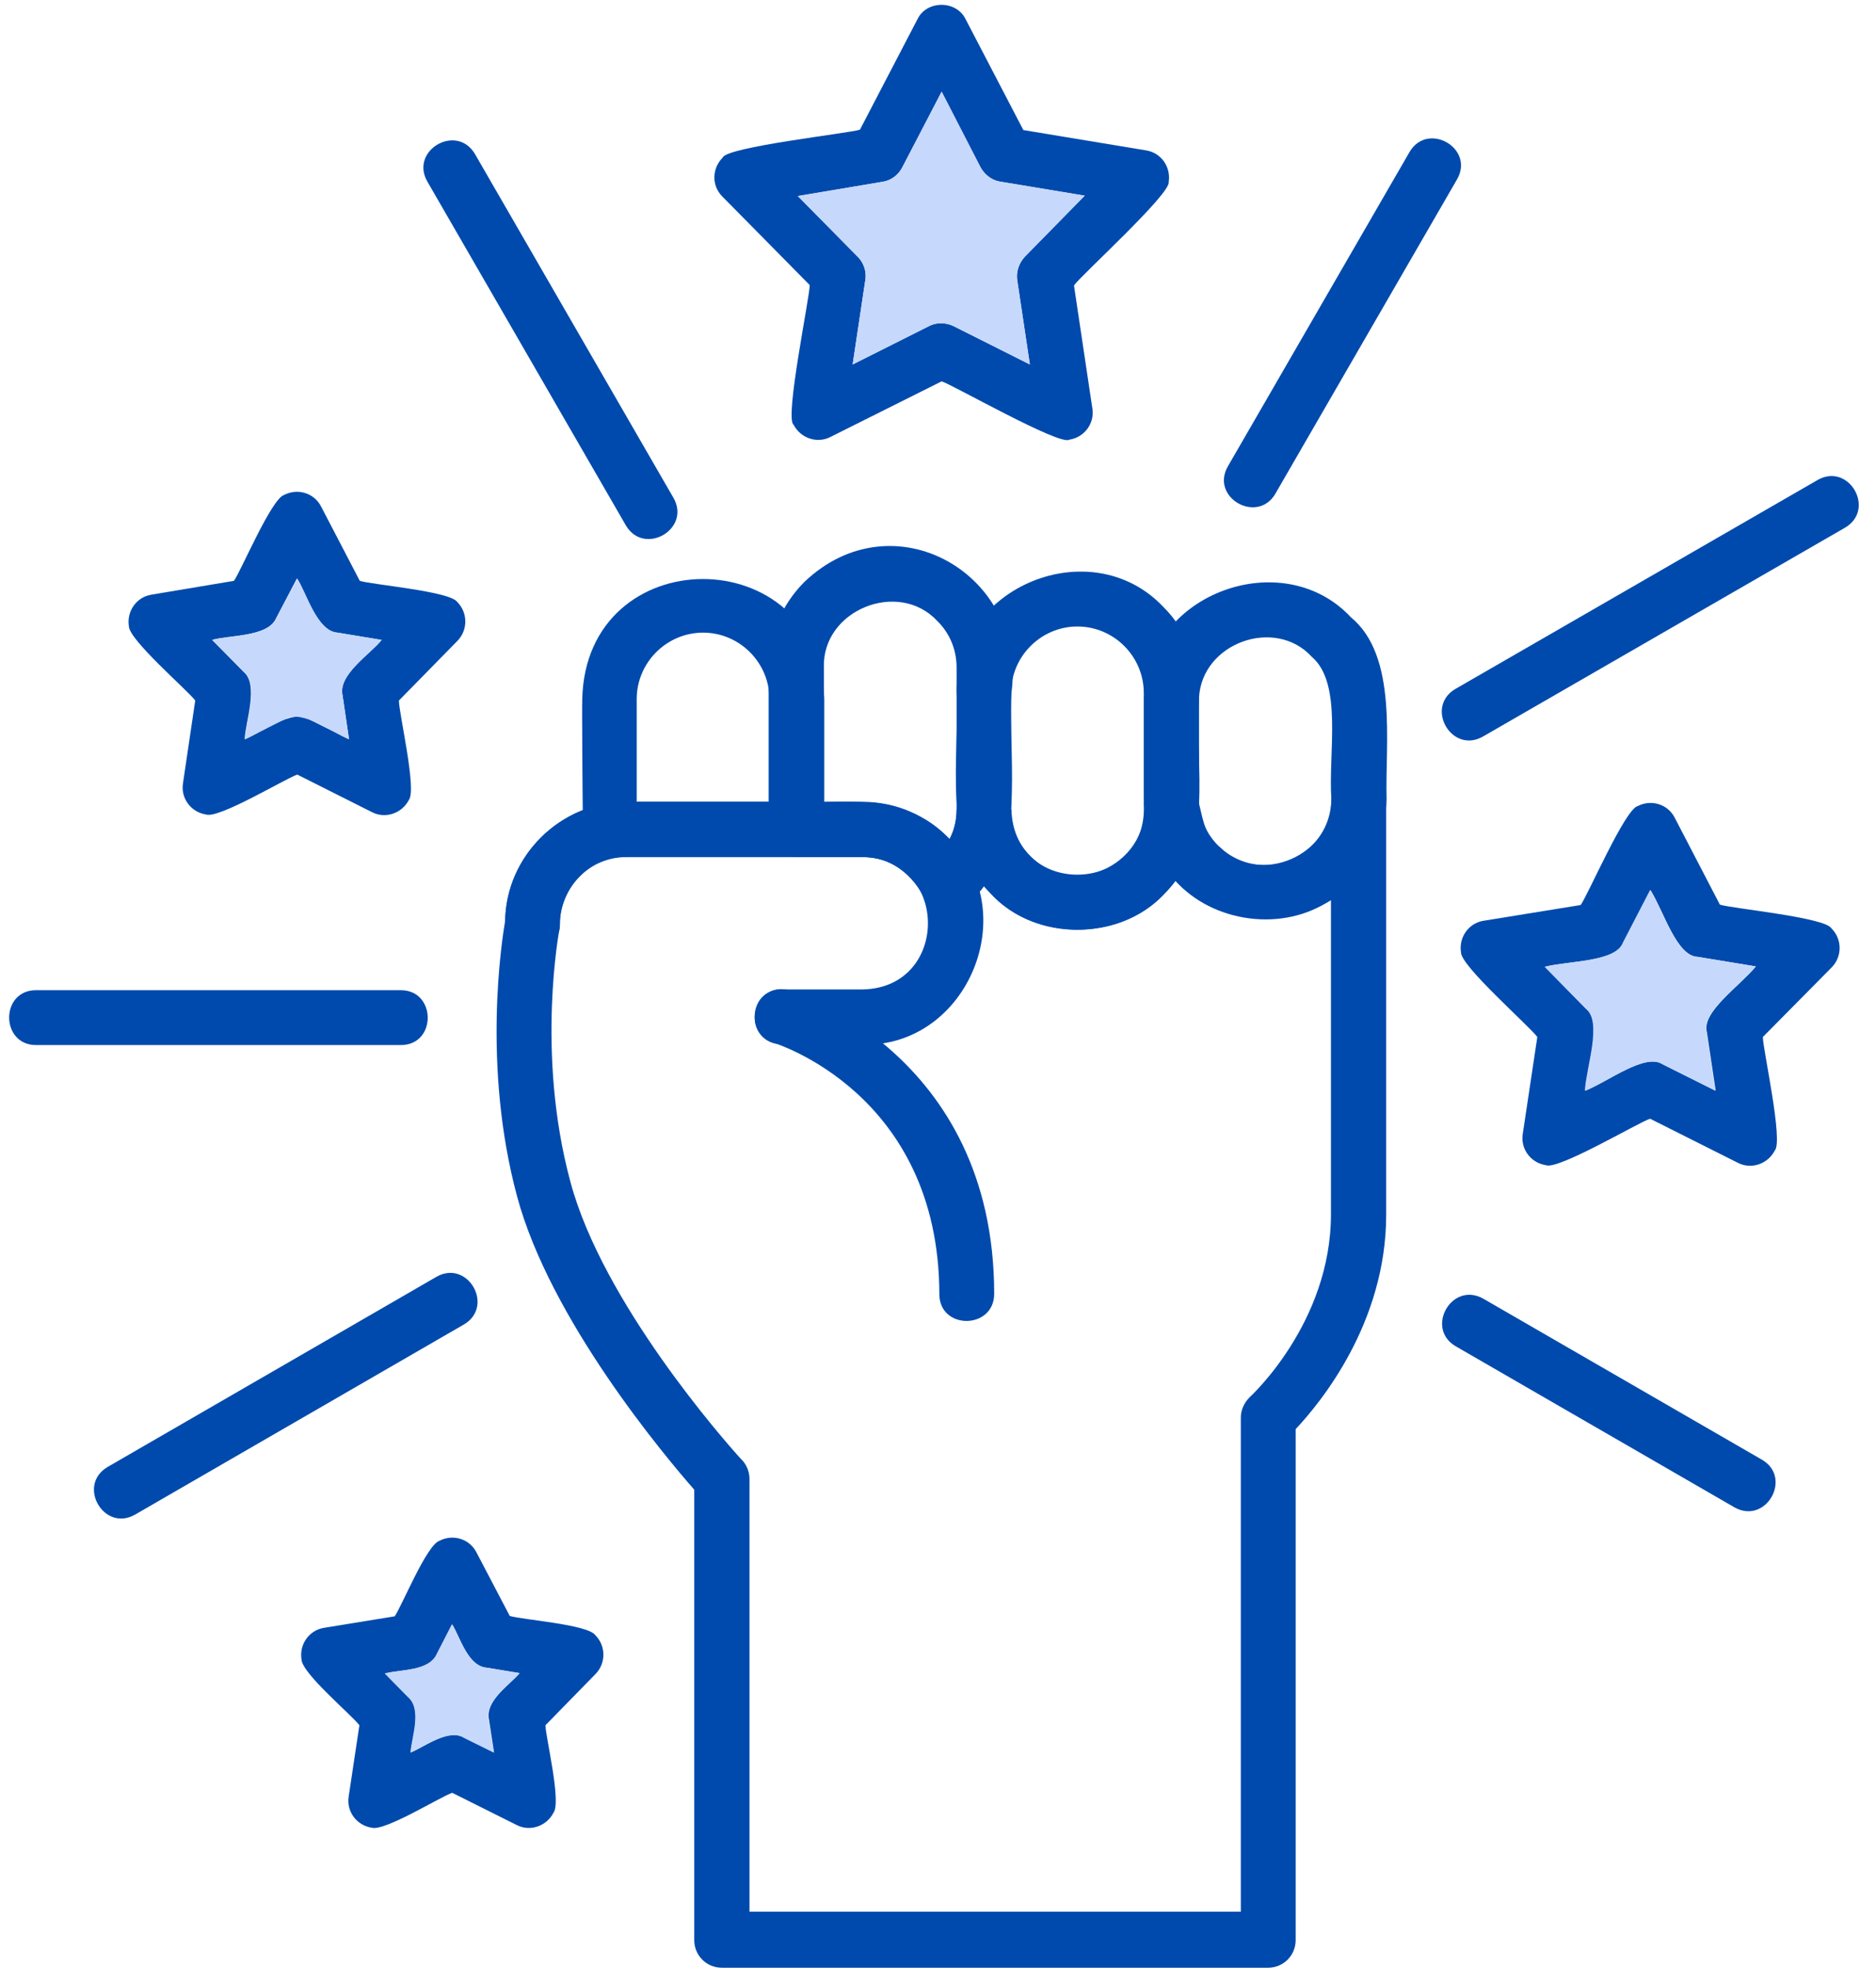 <?xml version="1.0" encoding="UTF-8" standalone="no"?><svg xmlns="http://www.w3.org/2000/svg" xmlns:xlink="http://www.w3.org/1999/xlink" fill="#000000" height="512.9" preserveAspectRatio="xMidYMid meet" version="1" viewBox="12.5 -1.0 489.1 512.9" width="489.1" zoomAndPan="magnify"><g clip-rule="evenodd" fill-rule="evenodd"><g id="change1_1"><path d="M123.9,46.3c-4.6-8.1,7.6-15.2,12.4-7.2l51.8,89.7c4.6,8.1-7.6,15.2-12.4,7.2L123.9,46.3z" fill="#004aad"/></g><g id="change1_2"><path d="M21.9,271.4c-9.3,0-9.4-14.3,0-14.3H117c9.3,0,9.4,14.3,0,14.3H21.9z" fill="#004aad"/></g><g id="change1_3"><path d="M380,38.6c4.7-8,17-1,12.4,7.1l-47.4,82c-4.7,8-17,1-12.4-7.1L380,38.6z" fill="#004aad"/></g><g id="change1_4"><path d="M486.4,124.1c8.1-4.6,15.2,7.6,7.2,12.4L399.1,191c-8.1,4.6-15.2-7.6-7.2-12.4L486.4,124.1z" fill="#004aad"/></g><g id="change1_5"><path d="M264.3,4.1l15,28.8l32,5.3c3.9,0.6,6.5,4.3,5.9,8.2c0.7,3-23,24.5-24.7,27l4.8,32.1c0.6,3.9-2.1,7.5-6,8.1 c-2.4,1.7-30.6-14.4-33.3-15.2l-29,14.5c-3.5,1.8-7.8,0.3-9.6-3.2c-2.4-1.6,4.3-33.7,4.2-36.4l-22.8-23.1 c-2.8-2.8-2.7-7.3,0.1-10.1c0.8-2.8,33.3-6.4,35.8-7.3l15-28.8C254.1-1,261.9-1,264.3,4.1L264.3,4.1z M268.2,42.7L258,22.9 l-10.3,19.8c-1,1.9-2.9,3.4-5.2,3.7l-22,3.7l15.3,15.5c1.7,1.6,2.7,3.9,2.3,6.4l-3.3,22l19.9-10c1.9-1,4.3-1,6.4,0l19.9,10l-3.3-22 c-0.3-2.1,0.4-4.4,2-6.1l15.6-15.9l-21.7-3.6C271.5,46.2,269.4,44.8,268.2,42.7z" fill="#004aad"/></g><g id="change1_6"><path d="M89.9,149.8l-5.4,10.3c-2.1,5-12.4,4.4-16.7,5.7l8.2,8.3c4.1,3.4,0.4,13.3,0.3,17.6c4-1.5,12.4-8.1,16.8-5.2 l10.4,5.2l-1.7-11.5c-1.2-5.4,7.4-10.8,10.2-14.4l-11.5-1.9C95.1,163.6,92.3,153.4,89.9,149.8L89.9,149.8z M73.5,150.4 c1.9-2.7,9.8-21.5,13.1-22.4c3.5-1.8,7.8-0.5,9.6,3l10.1,19.4c3.1,1,23.5,2.7,25.4,5.5c2.8,2.8,2.8,7.3,0.1,10.1l-15.3,15.6 c0,3.3,4.7,23.2,2.6,25.9c-1.8,3.5-6.1,5-9.6,3.2l-19.5-9.8c-3.2,1.1-20.5,11.6-23.8,10.4c-3.9-0.6-6.6-4.2-6-8.1l3.2-21.6 c-2.1-2.8-17.3-15.8-17.3-19.4c-0.6-3.9,2-7.6,5.9-8.2L73.5,150.4z" fill="#004aad"/></g><g id="change1_7"><path d="M442.8,231l-7.1,13.7c-1.9,5.1-14.1,4.7-20.4,6.3l10.8,11c4.3,3.4,0,15.3-0.3,21.3c5.9-2.3,15.6-9.9,20.2-6.9 l13.8,6.9l-2.3-15.3c-1.4-5.2,8.5-11.9,12.8-17.1l-15.2-2.5C449.6,248.2,446.3,236.6,442.8,231L442.8,231z M424.6,234.9 c1.9-2.6,11.6-25.1,14.9-25.8c3.5-1.8,7.8-0.5,9.6,3l11.8,22.7c3,1,27.5,3.3,29.1,6.2c2.8,2.8,2.8,7.3,0.1,10.1l-18,18.2 c0,3.2,5.4,27.2,3.1,29.6c-1.8,3.5-6.1,5-9.6,3.2l-22.9-11.5c-3.1,1-24.1,13.5-27.2,12.1c-3.9-0.6-6.6-4.2-6-8.1l3.8-25.3 c-2-2.8-20.1-18.6-19.9-22.1c-0.6-3.9,2-7.6,5.9-8.2L424.6,234.9z" fill="#004aad"/></g><g id="change1_8"><path d="M260.1,217.7c1.2-2.3,1.8-4.9,1.8-7.7h14.3c0.6,23.5,35.6,22.2,34.5-1.3c0-3.9,3.2-7.2,7.2-7.2 c10.1,0.5,5.2,13.2,12.6,18.3c10.2,10.4,29.6,2.2,29.1-12.6h14.3v108.4c0,28.3-17.2,49.1-23.6,55.9v133.2c0,4-3.2,7.2-7.2,7.2 H200.7c-4,0-7.2-3.2-7.2-7.2V387.3c-7.8-8.9-37.6-44.4-46.2-76.5c-9.1-33.8-4-66.5-3.1-71.8c0.2-17,14.7-31.1,31.6-31h61.6 C246.2,208,254.2,211.6,260.1,217.7L260.1,217.7z M269.1,229.9c-3.7,5.4-11.9,10.1-16,2.4c-2.8-6-8.8-10-15.7-10h-61.6 c-10.1-0.1-17.7,8.7-17.4,18.6c0,0.1-6.3,32.4,2.8,66.1c8.4,31.5,40.2,67.6,44.4,72.2c1.4,1.3,2.3,3.2,2.3,5.3v112.8H336V368.5 c0-1.9,0.8-3.8,2.3-5.3c0.1-0.1,21.2-19.3,21.2-47.7v-82c-12.2,8.6-31,6.1-40.6-5.1C308,245,281,245.8,269.1,229.9z" fill="#004aad"/></g><g id="change1_9"><path d="M216.3,271.2c-9.4-0.1-9.4-14.3,0-14.3h21.1c22.7-0.4,22.7-34.1,0-34.5c0,0-61.6,0-61.6,0 c-4.7,0-9.1,1.9-12.2,5.1c-3.1,3.1-5.1,7.5-5.1,12.2c0,9.3-14.3,9.4-14.3,0c0-17.4,14.2-31.6,31.6-31.6h61.6 c8.7,0,16.6,3.6,22.3,9.3v0c19.8,18.8,5.3,54.5-22.3,53.9C237.4,271.2,216.3,271.2,216.3,271.2z" fill="#004aad"/></g><g id="change1_10"><path d="M214.2,270.8c-8.9-2.8-4.7-16.4,4.3-13.6c0.2,0,53.2,16,53.2,79.1c-0.1,9.3-14.3,9.4-14.3,0 C257.3,283.8,214.3,270.9,214.2,270.8z" fill="#004aad"/></g><g id="change1_11"><path d="M310.8,208.6l0-27.8l0.1-1c1.1-26.2,36.1-38.9,53.8-19.9h0c12.3,10.1,8.9,33,9.3,47.2 C372.9,247.9,313.6,249.2,310.8,208.6L310.8,208.6z M325.1,180.9v27.7c0.7,8.9,8.2,15.9,17.2,15.9c9.5,0,17.3-7.7,17.3-17.3 c-0.8-12.1,3-30.1-5.1-37C344.9,159.7,325.8,166.6,325.1,180.9z" fill="#004aad"/></g><g id="change1_12"><path d="M325,182.3c-1,16.6,4.3,37.3-9.2,49.9c-11.3,12.1-33.3,12.2-44.6,0h0c-13.4-11.4-8.4-37.2-9.3-52.7 c-0.6-27.6,35.1-42.2,53.9-22.3h0C322.2,163.5,325.7,172.9,325,182.3L325,182.3z M310.7,207.2l0-27.6c0-9.5-7.8-17.3-17.3-17.3 c-9.5,0-17.3,7.8-17.3,17.3V210c0,4.7,1.9,9.1,5.1,12.2C292.8,234,313.1,223.5,310.7,207.2z" fill="#004aad"/></g><g id="change1_13"><path d="M276.2,179.6c-0.8,10,2.3,35.5-3.3,44.3c-3.2,6.4-11.9,17.8-19.1,9.8c-3.1-6.5-8.9-11.4-16.5-11.3h-16.7 c-6.6,0.1-7.8-7.2-7.7-12.4v-37c0-8.7,3.6-16.6,9.3-22.3v0C245.3,128.6,280.3,148.5,276.2,179.6L276.2,179.6z M261.9,210v-37 c0-4.8-1.9-9.1-5.1-12.2c-10.1-10.8-30-2.8-29.5,12.2c0,0,0,35.1,0,35.1c11.6-0.7,24.7,0.5,32.7,9.7 C261.3,215.4,261.9,212.8,261.9,210z" fill="#004aad"/></g><g id="change1_14"><path d="M227.4,181.2V210c0.2,5.1-1.3,12.5-7.7,12.3l-43.8,0c-0.7,0-2.1,0.1-2.7,0.2c-5.5,0.9-8.7-4.3-8.7-9.2 c-0.1-0.5-0.3-30.5-0.2-32.1C165.3,139.5,226.2,139.5,227.4,181.2L227.4,181.2z M213.1,208v-26.8c0-9.5-7.8-17.3-17.3-17.3 c-9.5,0-17.3,7.8-17.3,17.3V208H213.1z" fill="#004aad"/></g><g id="change1_15"><path d="M47.7,393.8c-8.1,4.6-15.2-7.6-7.2-12.4l85.8-49.6c8.1-4.6,15.2,7.6,7.2,12.4L47.7,393.8z" fill="#004aad"/></g><g id="change1_16"><path d="M471.9,379.5c8,4.7,1,17-7.2,12.4l-72.7-42c-8-4.7-1-17,7.2-12.4L471.9,379.5z" fill="#004aad"/></g><g id="change1_17"><path d="M130.4,422.4l-3.9,7.6c-2,4.7-9.6,4.1-13.6,5.2l6,6.1c3.8,3.2,1,10.5,0.7,14.5c3.6-1.5,10-6.4,14-3.8l7.7,3.8 l-1.3-8.5c-1.1-5,5.3-9,8-12.2l-8.5-1.4C134.5,433.4,132.5,425.8,130.4,422.4L130.4,422.4z M115.4,420.3 c1.9-2.7,8.3-18.6,11.7-19.7c3.5-1.8,7.8-0.5,9.6,3l8.7,16.6c3.2,1,20.3,2.2,22.3,5c2.8,2.8,2.8,7.3,0.1,10.1l-13.1,13.4 c0.1,3.3,4.2,20,2.1,22.8c-1.8,3.5-6.1,5-9.6,3.2l-16.8-8.4c-3.2,1.1-17.6,10.1-21,9.1c-3.9-0.6-6.6-4.2-6-8.1l2.8-18.6 c-2.1-2.8-15-13.5-15.1-17.2c-0.6-3.9,2-7.6,5.9-8.2L115.4,420.3z" fill="#004aad"/></g><g id="change2_1"><path d="M118.8,441.3c3.8,3.2,1,10.5,0.7,14.5c3.6-1.5,10-6.4,14-3.8l7.7,3.8l-1.3-8.5c-1.1-5,5.3-9,8-12.2l-8.5-1.4 c-5-0.4-7-7.9-9.1-11.3l-3.9,7.6c-2,4.7-9.6,4.1-13.6,5.2L118.8,441.3z" fill="#c6d8fb"/></g><g id="change2_2"><path d="M86.7,186.5c4.5-2.8,12.8,3.7,16.8,5.2l-1.7-11.5c-1.2-5.4,7.4-10.8,10.2-14.4l-11.5-1.9 c-5.4-0.4-8.1-10.5-10.5-14.1l-5.4,10.3c-2.1,5-12.4,4.4-16.7,5.7l8.2,8.3c4.1,3.4,0.4,13.3,0.3,17.6L86.7,186.5z" fill="#c6d8fb"/></g><g id="change2_3"><path d="M238.1,72l-3.3,22l19.9-10c1.9-1,4.3-1,6.4,0l19.9,10l-3.3-22c-0.3-2.1,0.4-4.4,2-6.1l15.6-15.9l-21.7-3.6 c-2.3-0.3-4.4-1.6-5.5-3.8L258,22.9l-10.3,19.8c-1,1.9-2.9,3.4-5.2,3.7l-22,3.7l15.3,15.5C237.6,67.1,238.5,69.5,238.1,72z" fill="#c6d8fb"/></g><g id="change2_4"><path d="M435.6,244.7c-1.9,5.1-14.2,4.7-20.4,6.3l10.8,11c4.3,3.4,0,15.3-0.3,21.3c5.9-2.3,15.6-9.9,20.2-6.9l13.8,6.9 l-2.3-15.3c-1.4-5.2,8.5-11.9,12.8-17.1l-15.2-2.5c-5.4-0.2-8.8-11.8-12.3-17.4L435.6,244.7z" fill="#c6d8fb"/></g></g></svg>